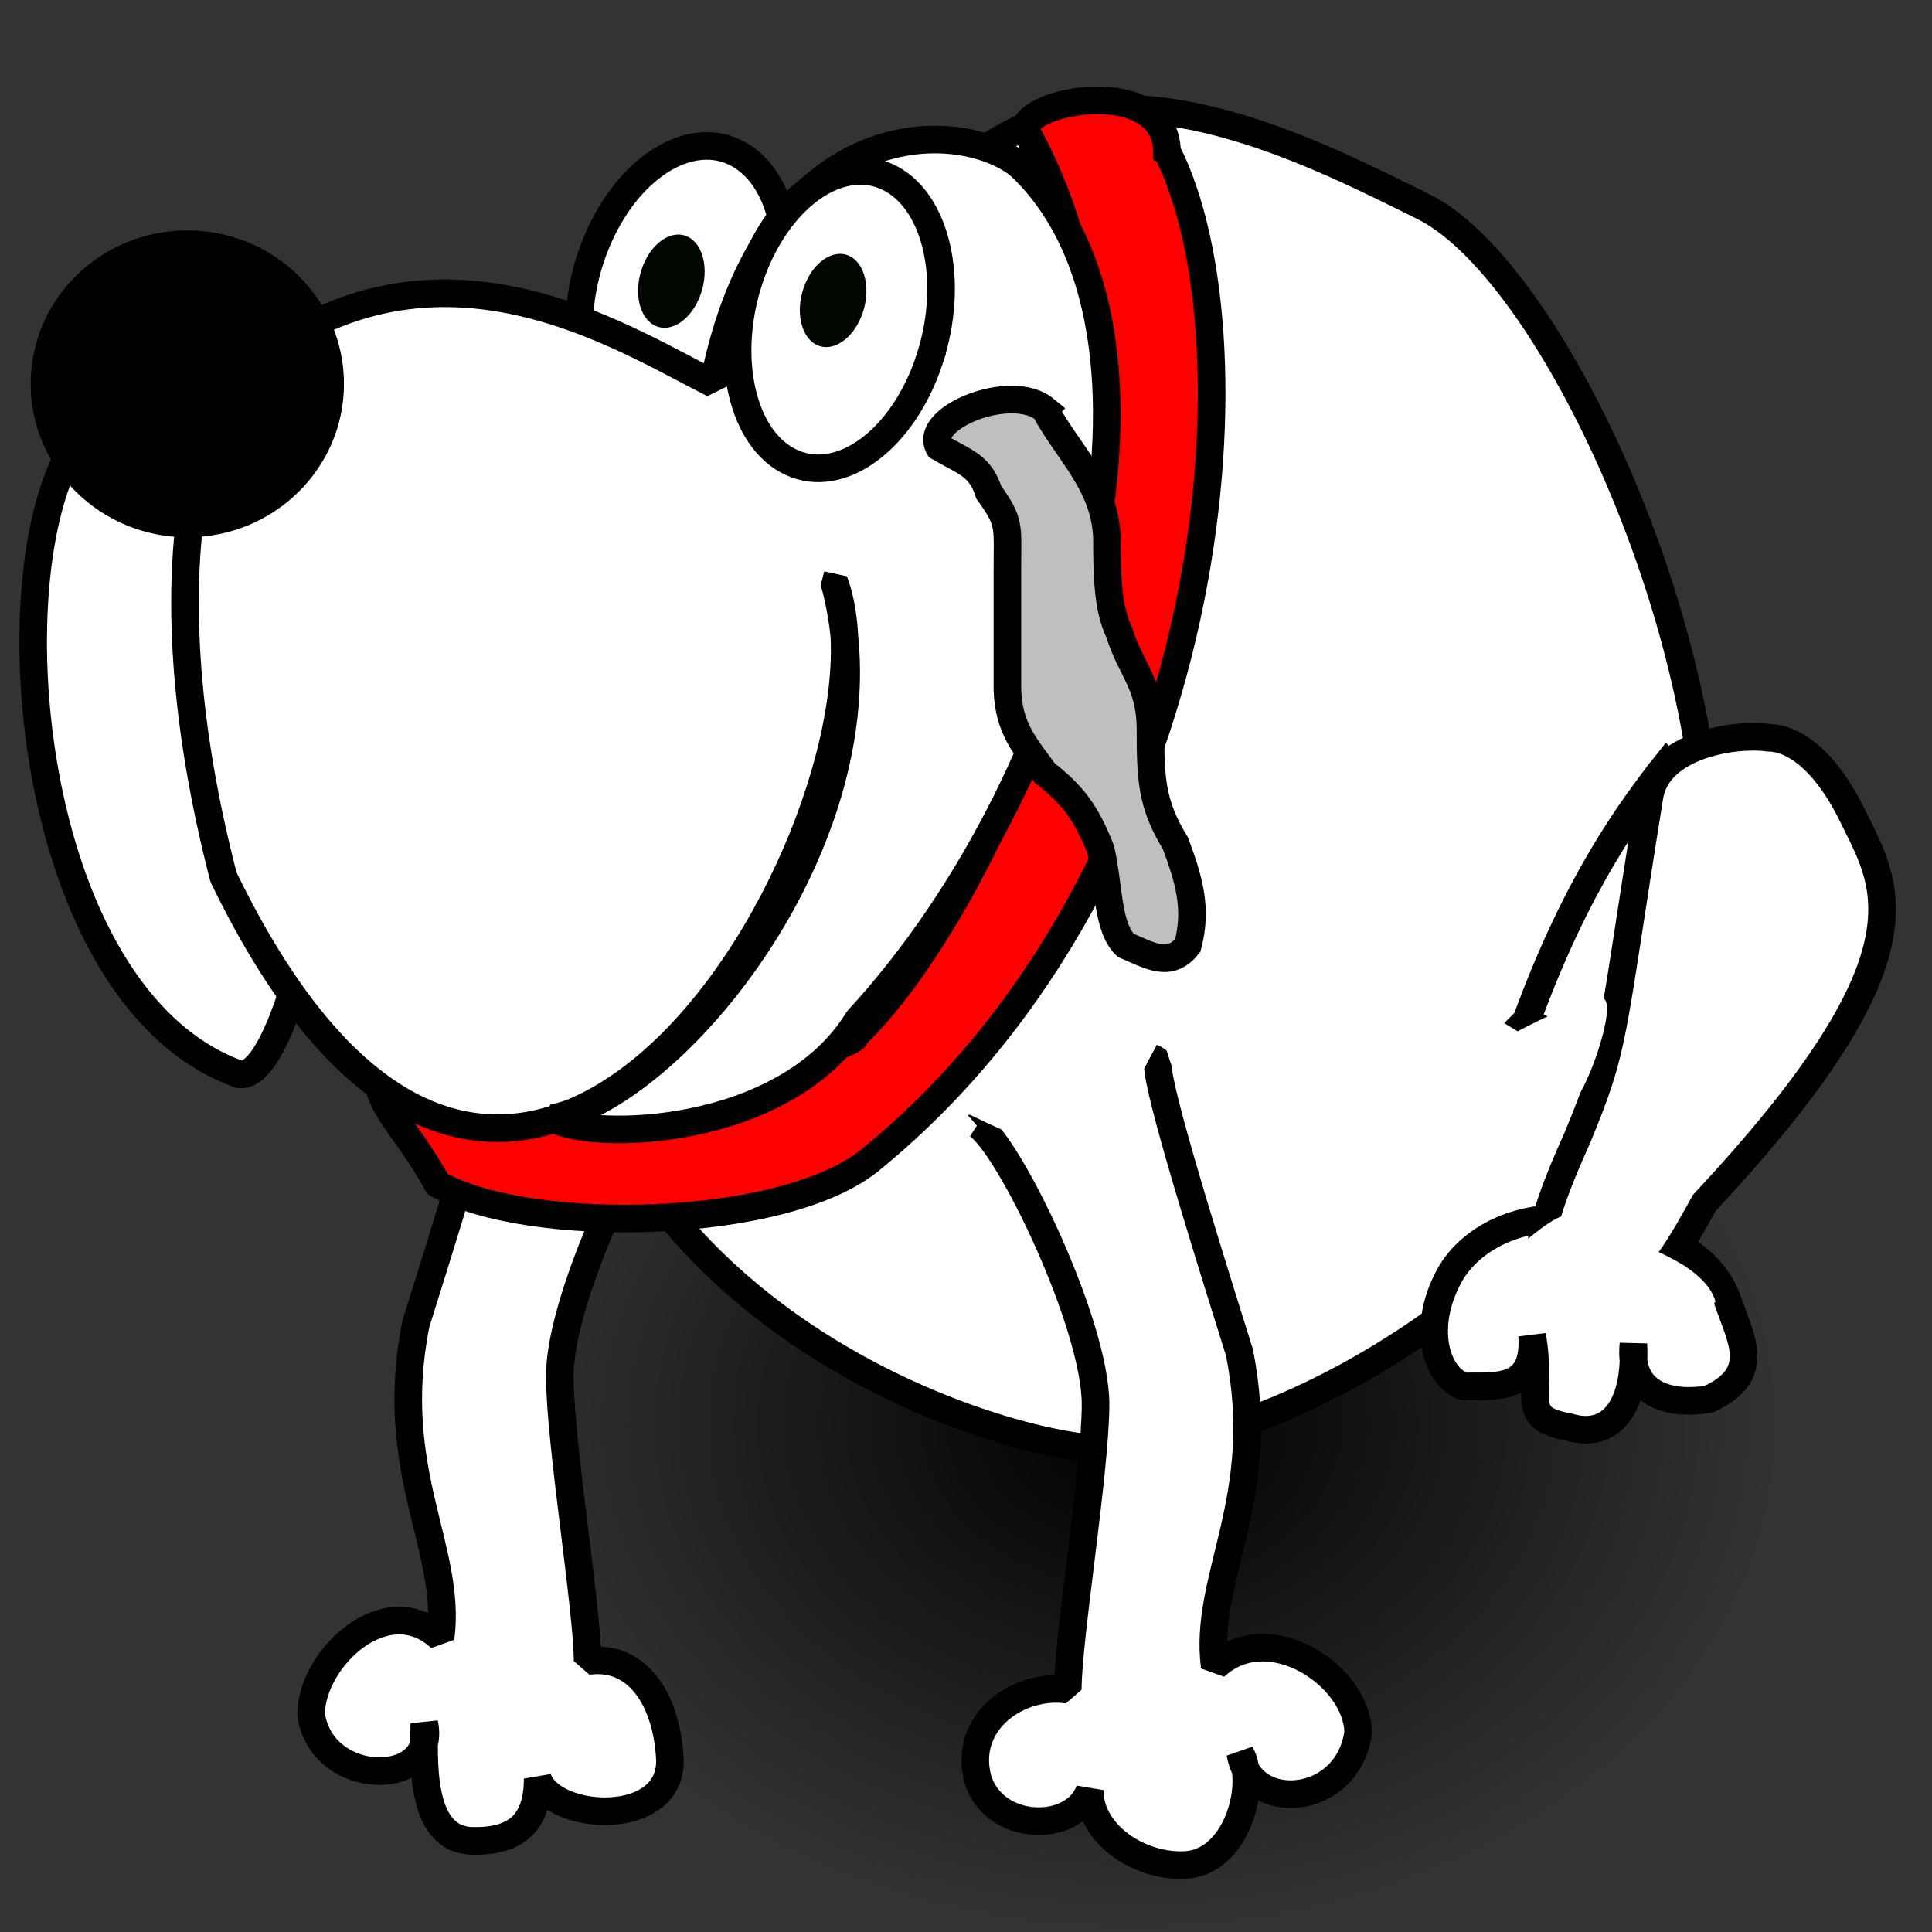 <?xml version="1.0"?><svg width="437.5" height="437.5" xmlns="http://www.w3.org/2000/svg" xmlns:xlink="http://www.w3.org/1999/xlink">
 <rect width="100%" height="100%" fill="#333333" stroke="none"/>
 <defs>
  <linearGradient id="linearGradient580">
   <stop stop-color="#000000" offset="0" id="stop581"/>
   <stop stop-color="#000000" stop-opacity="0" offset="1" id="stop582"/>
  </linearGradient>
  <linearGradient id="linearGradient53">
   <stop stop-color="#faff00" offset="0" id="stop54"/>
   <stop stop-color="#026d00" offset="1" id="stop55"/>
  </linearGradient>
  <linearGradient id="linearGradient48">
   <stop stop-color="#000f67" offset="0" id="stop49"/>
   <stop stop-color="#ffffff" offset="1" id="stop50"/>
  </linearGradient>
  <linearGradient xlink:href="#linearGradient53" id="linearGradient51"/>
  <linearGradient y2="0.539" y1="0.383" xlink:href="#linearGradient53" x2="0.431" x1="0.138" id="linearGradient52"/>
  <linearGradient y2="0.453" y1="0.465" xlink:href="#linearGradient48" x2="0.943" x1="0.102" id="linearGradient32"/>
  <linearGradient y2="1" y1="0" xlink:href="#linearGradient48" x2="1" x1="0" id="linearGradient33"/>
  <radialGradient xlink:href="#linearGradient580" r="0.5" id="radialGradient579" fy="0.5" fx="0.5" cy="0.5" cx="0.5"/>
 </defs>
 <g>
  <title>Layer 1</title>
  <path fill="url(#radialGradient579)" fill-rule="evenodd" id="path615" d="m402.918,322.616c0,63.801 -65.597,115.522 -146.516,115.522c-80.918,0 -146.516,-51.721 -146.516,-115.522c0,-63.801 65.597,-115.522 146.516,-115.522c80.918,0 146.516,51.721 146.516,115.522z"/>
  <path fill="#ffffff" fill-rule="evenodd" stroke="#000000" stroke-width="6.25" stroke-linejoin="bevel" id="path603" d="m153.509,248.208c-7.208,4.641 -26.744,45.167 -26.744,63.303c0,15.031 6.287,52.951 6.287,64.641c11.107,-1.603 17.845,8.458 18.629,21.877c0.938,16.055 -26.499,14.605 -29.927,4.725c0,10.09 -4.901,14.342 -14.869,14.104c-12.214,-0.292 -10.805,-19.079 -10.805,-26.629c3.111,14.771 -23.322,14.81 -25.636,-2.073c0.13,-12.747 17.115,-28.69 29.333,-17.234c2.654,-20.171 -12.274,-37.86 -5.592,-71.17c10.464,-33.31 19.373,-62.522 18.415,-65.883c7.37,-5.795 26.793,3.829 40.909,14.338z"/>
  <path fill="#ffffff" fill-rule="evenodd" stroke="#000000" stroke-width="6.25" id="path593" d="m174.368,77.15c-6.93,17.392 -21.404,26.653 -32.33,20.685c-10.926,-5.968 -14.166,-24.905 -7.236,-42.297c6.93,-17.392 21.404,-26.653 32.33,-20.685c10.926,5.968 14.166,24.905 7.236,42.297z"/>
  <path fill="#ffffff" fill-rule="evenodd" stroke="#000000" stroke-width="6.25" id="path595" d="m231.742,28.864c29.864,-12.82 66.892,6.182 90.566,17.916c33.027,16.369 76.855,119.563 61.52,176.38c-16.099,57.512 -90.536,106.257 -134.538,104.906c-25.522,-0.784 -145.78,-36.622 -122.298,-165.37c3.878,-55.669 80.574,-123.455 104.749,-133.832z"/>
  <path fill="#ff0000" fill-rule="evenodd" stroke="#000000" stroke-width="6.25" id="path594" d="m264.271,34.267c21.83,43.131 12.065,163.456 -66.79,228.061c-19.378,16.486 -78.189,17.478 -98.378,5.786c-11.266,-20.015 -16.799,-15.977 -13.39,-44.257c15.298,39.459 112.036,13.211 107.826,10.729c27.149,-25.202 80.477,-129.703 38.636,-205.284c0,-6.649 31.694,-12.546 32.095,4.964z"/>
  <path fill="#ffffff" fill-rule="evenodd" stroke="#000000" stroke-width="6.25" id="path589" d="m17.859,99.331c-20.011,27.265 -12.611,126.573 36.384,143.96c13.863,1.589 29.489,-90.296 20.011,-114.175c-4.57,-60.555 -54.434,-45.831 -56.394,-29.785z"/>
  <path fill="#ffffff" fill-rule="evenodd" stroke="#000000" stroke-width="6.25" stroke-linejoin="bevel" id="path584" d="m188.862,131.598c18.192,48.65 -70.11,207.889 -138.258,67.016c-18.192,-70.325 -3.327,-107.948 3.638,-114.175c43.259,-36.44 86.251,-8.096 107.332,2.482c11.91,-60.647 54.605,-60.847 69.129,-49.641c39.724,36.824 16.178,136.513 -36.384,193.601c-16.477,26.838 -60.715,27.532 -69.129,22.339c29.465,-6.106 78.622,-68.089 63.671,-121.621z"/>
  <path fill="#ffffff" fill-rule="evenodd" stroke="#000000" stroke-width="6.25" id="path592" d="m210.388,81.721c-5.991,17.863 -19.945,28.162 -31.167,23.002c-11.222,-5.16 -15.463,-23.823 -9.473,-41.687c5.991,-17.863 19.945,-28.162 31.167,-23.003c11.222,5.16 15.463,23.824 9.472,41.687z"/>
  <path fill-rule="evenodd" id="path588" d="m77.892,86.921c0,19.191 -15.882,34.749 -35.474,34.749c-19.592,0 -35.474,-15.558 -35.474,-34.749c0,-19.191 15.882,-34.749 35.474,-34.749c19.592,0 35.474,15.557 35.474,34.749z"/>
  <path fill="#ffffff" fill-rule="evenodd" stroke="#000000" stroke-width="6.25" stroke-linejoin="bevel" id="path605" d="m221.342,254.697c7.208,4.641 26.744,45.167 26.744,63.304c0,15.03 -6.287,52.951 -6.287,64.641c-11.107,-1.603 -23.801,7.175 -20.39,20.177c3.64,12.181 21.92,12.431 25.348,2.551c0,10.09 11.242,17.273 21.209,16.982c12.215,-0.239 16.793,-18.435 12.918,-25.281c2.172,13.714 24.353,12.128 26.668,-4.755c-0.13,-12.746 -20.26,-26.36 -32.478,-14.904c-2.654,-20.171 12.274,-37.86 5.592,-71.17c-10.464,-33.31 -19.373,-62.522 -18.415,-65.883c-7.37,-5.795 -26.793,3.829 -40.909,14.338z"/>
  <path fill="#000700" fill-rule="evenodd" stroke-width="1.201" id="path604" d="m195.311,70.974c-1.961,5.601 -6.529,8.83 -10.202,7.212c-3.674,-1.618 -5.062,-7.47 -3.101,-13.07c1.961,-5.601 6.529,-8.83 10.202,-7.212c3.674,1.618 5.062,7.47 3.101,13.07z"/>
  <path fill="#000700" fill-rule="evenodd" stroke-width="1.201" id="path606" d="m158.682,66.603c-1.961,5.601 -6.529,8.83 -10.202,7.212c-3.673,-1.618 -5.062,-7.47 -3.101,-13.07c1.961,-5.601 6.529,-8.83 10.202,-7.212c3.673,1.618 5.062,7.47 3.101,13.07z"/>
  <path fill="#bfbfbf" fill-rule="evenodd" stroke="#000000" stroke-width="6.25" id="path607" d="m236.579,92.697c5.486,10.022 13.538,16.899 14.088,28.896c0,8.769 0.149,16.199 2.818,21.672c2.589,8.424 6.924,11.355 7.044,21.672c0,11.421 0.183,17.078 5.635,26.007c3.033,8.101 5.046,14.737 2.818,23.117c-4.105,5.221 -8.544,2.326 -14.088,0c-4.245,-4.152 -3.727,-13.467 -5.635,-21.672c-3.4,-8.674 -6.574,-12.573 -12.679,-17.338c-4.14,-5.815 -8.141,-9.82 -8.453,-18.783c0,-9.15 0,-18.301 0,-27.451c0,-9.855 0.701,-10.51 -4.226,-17.338c-1.906,-6.041 -5.278,-6.77 -11.27,-10.222c-3.657,-6.667 16.387,-14.765 23.95,-8.561z"/>
  <path fill="#ffffff" fill-rule="evenodd" stroke="#000000" stroke-width="6.329" id="path609" d="m345.672,231.111c11.308,-31.064 23.635,-47.809 31.877,-58.233c17.611,16.645 13.823,49.007 6.973,60.277c-2.568,1.248 -20.12,9.785 -38.851,-2.043z"/>
  <path fill="#ffffff" fill-rule="evenodd" stroke="#000000" stroke-width="6.25" stroke-linejoin="bevel" id="path601" d="m328.314,288.695c-6.528,11.763 -3.188,22.898 3.086,25.249c7.234,-0.121 16.403,1.291 15.551,-11.522c2.474,13.74 -3.368,18.693 8.187,20.701c9.545,2.977 15.422,-4.437 14.747,-18.759c-1.2,12.1 9.155,13.854 17.091,12.465c12.268,-5.639 7.254,-13.555 4.27,-22.265c-2.322,-6.779 -9.979,-16.152 -31.606,-18.109c-15.358,-2.593 -26.933,4.328 -31.325,12.242z"/>
  <path fill="#ffffff" fill-rule="evenodd" stroke="#000000" stroke-width="6.25" id="path600" d="m357.157,257.719c8.793,-21.225 7.346,-21.305 16.367,-77.369c1.872,-11.636 19.237,-14.363 26.953,-13.286c5.385,0.04 12.378,4.583 18.464,16.513c7.788,16.244 20.816,31.226 -32.992,88.803c-10.019,18.254 -14.915,24.424 -28.05,21.719c-10.06,-4.969 -13.331,-8.469 -0.742,-36.381z"/>
  <path fill="#ffffff" fill-rule="evenodd" stroke-linejoin="bevel" id="path610" d="m257.107,248.653c0,1.901 -0.046,0.935 0.704,-2.818c0,-3.855 10.474,-17.619 7.044,-19.019c-2.83,-2.749 -47.127,21.237 -45.786,25.358c6.145,2.906 14.1,7.044 21.132,7.044c2.506,0 14.074,-5.453 16.201,-6.34c0,0 0.704,-3.992 0.704,-4.226z"/>
  <path fill="#ffffff" fill-rule="evenodd" stroke-linejoin="bevel" id="path611" d="m363.063,226.112c-2.83,-2.749 -47.127,21.237 -45.786,25.359c6.145,2.906 31.71,-2.113 38.742,-2.113c2.506,0 10.474,-21.845 7.044,-23.245z"/>
  <path fill="#ffffff" fill-rule="evenodd" stroke-linejoin="bevel" id="path612" d="m336.84,292.327c1.124,3.781 44.449,14.386 51.634,2.387c-3.234,-11.175 -27.987,-15.778 -34.122,-19.218c-2.186,-1.226 -19.82,13.931 -17.513,16.831z"/>
 </g>
</svg>